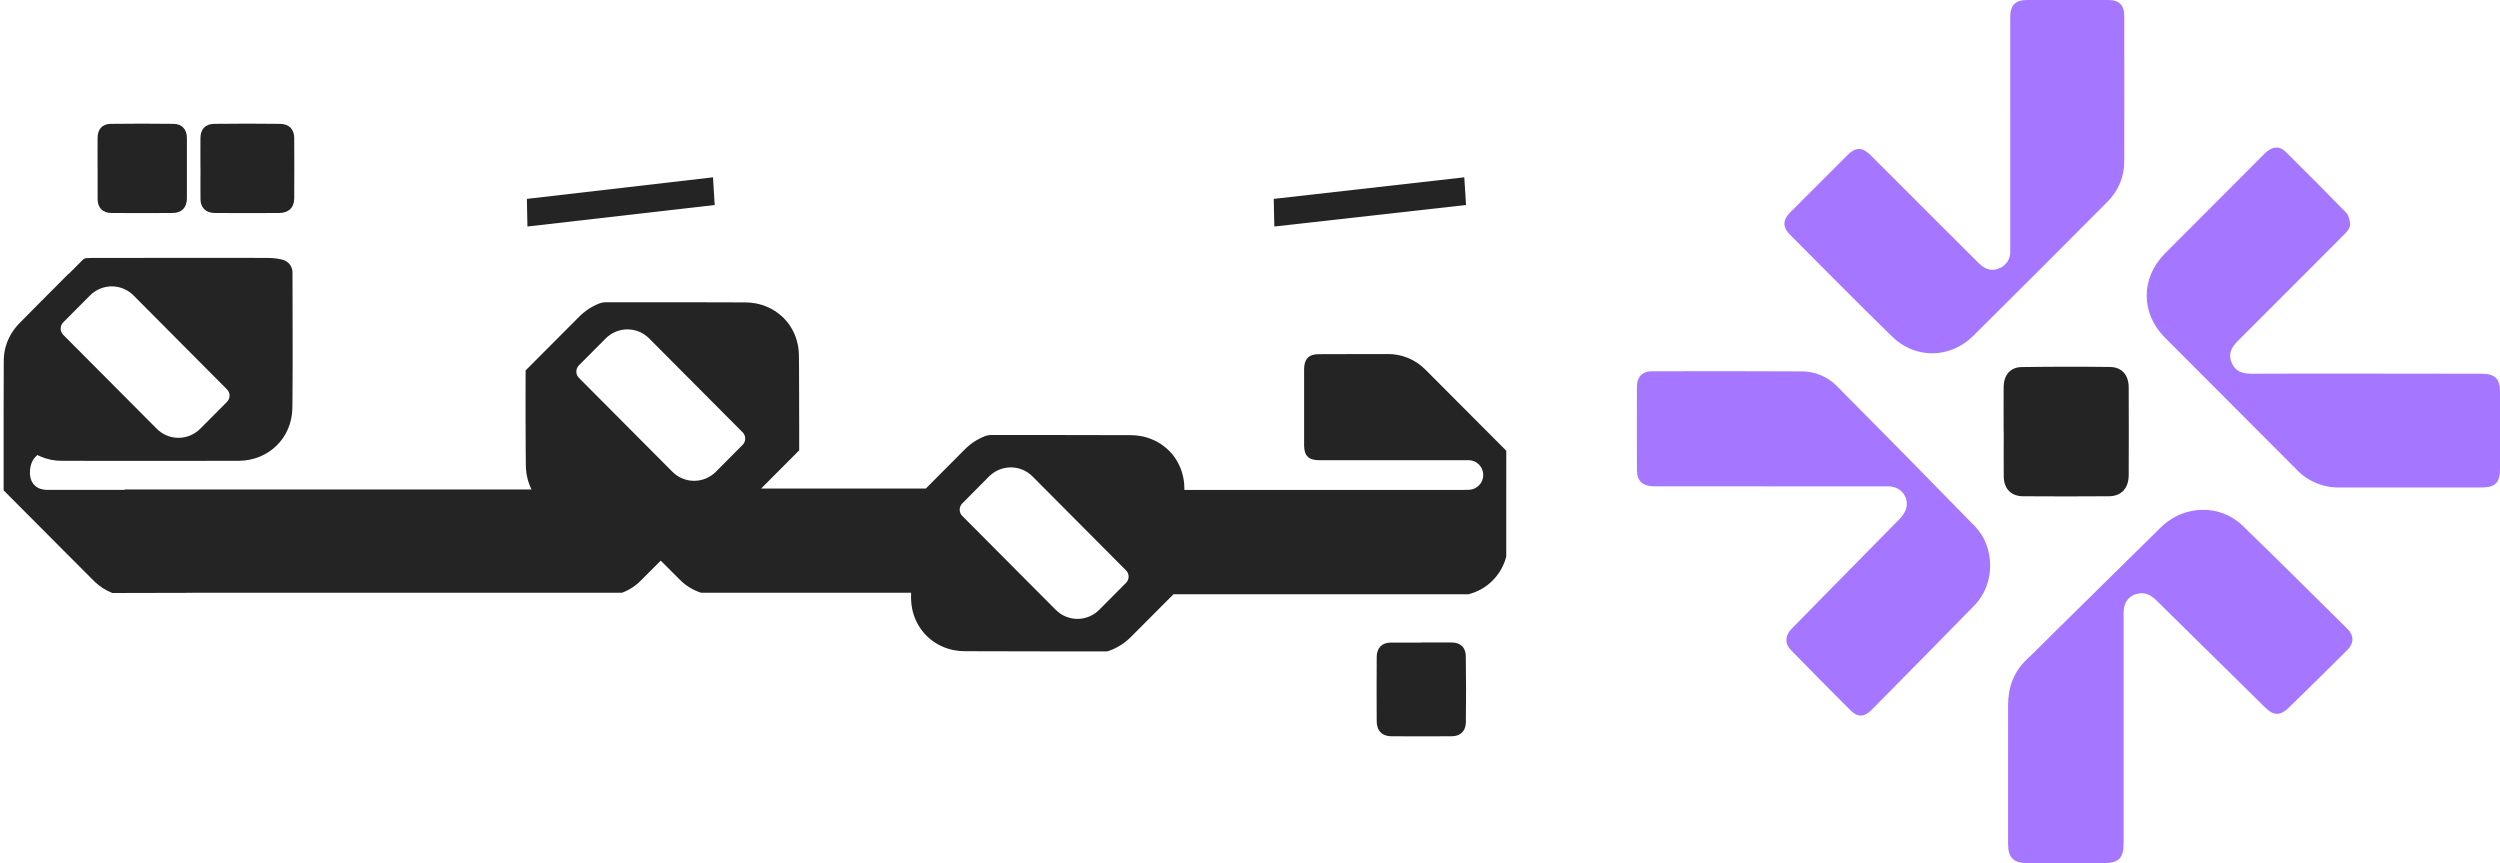 <svg width="559" height="193" viewBox="0 0 559 193" fill="none" xmlns="http://www.w3.org/2000/svg">
<path d="M449.011 173.077C449.011 178.319 449.011 183.558 449.011 188.794C449.011 191.772 450.254 192.993 453.302 192.997C458.949 192.997 464.595 192.997 470.239 192.997C473.745 192.997 474.839 191.94 474.839 188.515C474.839 171.339 474.839 154.163 474.839 136.986C474.839 134.591 476.123 133.004 478.326 132.681C479.967 132.439 481.173 133.264 482.256 134.331L497.034 148.886C500.207 152.012 503.386 155.14 506.569 158.27C508.37 160.03 509.877 160.07 511.705 158.292C516.103 154.016 520.475 149.712 524.819 145.38C526.39 143.821 526.397 142.08 524.819 140.55C517.004 132.85 509.267 125.09 501.373 117.485C496.338 112.633 488.259 112.912 483.197 117.888C475.032 125.916 466.876 133.952 458.728 141.995C456.923 143.777 455.155 145.596 453.302 147.327C450.295 150.129 449.03 153.62 449.007 157.595C448.989 162.765 449.011 167.921 449.011 173.077Z" fill="#A576FF"/>
<path d="M449.49 30.168C449.49 38.831 449.468 47.494 449.49 56.157C449.538 56.931 449.351 57.702 448.953 58.369C448.556 59.036 447.967 59.567 447.263 59.895C445.672 60.729 444.029 60.391 442.486 58.889C439.072 55.514 435.683 52.11 432.288 48.717C427.598 44.031 422.908 39.344 418.216 34.656C416.437 32.882 414.931 32.86 413.163 34.619C408.866 38.893 404.578 43.178 400.3 47.472C398.606 49.176 398.551 50.777 400.231 52.462C407.838 60.101 415.412 67.776 423.129 75.304C428.274 80.313 436.054 80.195 441.163 75.139C451.22 65.177 461.237 55.171 471.213 45.121C472.426 43.932 473.386 42.509 474.034 40.939C474.682 39.368 475.005 37.683 474.983 35.985C475.006 25.213 475.006 14.441 474.983 3.669C474.983 1.098 473.855 -0.003 471.342 -0.003H453.261C450.651 -0.003 449.49 1.164 449.486 3.812C449.484 12.599 449.485 21.384 449.49 30.168Z" fill="#A576FF"/>
<path d="M396.058 108.753C404.789 108.753 413.523 108.753 422.254 108.753C425.211 108.753 427.147 111.487 426.065 114.155C425.703 114.936 425.196 115.638 424.572 116.223C416.837 124.115 409.087 131.993 401.322 139.857C401.007 140.178 400.68 140.491 400.383 140.83C399.162 142.231 399.085 143.941 400.383 145.279C404.837 149.859 409.325 154.399 413.85 158.897C415.401 160.436 416.909 160.328 418.446 158.77C426.15 150.946 433.875 143.173 441.531 135.315C446.12 130.602 446.171 122.375 441.593 117.684C431.359 107.196 421.079 96.754 410.754 86.356C409.715 85.297 408.48 84.459 407.12 83.89C405.759 83.321 404.301 83.034 402.83 83.043C391.664 82.972 380.494 82.998 369.324 83.017C367.284 83.017 366.022 84.28 366.022 86.337C365.993 92.607 365.993 98.876 366.022 105.146C366.022 107.564 367.328 108.734 369.859 108.738C378.592 108.755 387.325 108.76 396.058 108.753Z" fill="#A576FF"/>
<path d="M528.954 83.54C520.424 83.54 511.897 83.511 503.366 83.566C501.326 83.566 499.745 82.996 498.963 81.029C498.182 79.062 498.997 77.606 500.38 76.227C508.302 68.332 516.206 60.422 524.089 52.497C524.849 51.732 525.645 50.949 525.458 49.78C525.34 49.019 525.135 48.111 524.632 47.596C520.18 43.022 515.683 38.493 511.141 34.01C509.629 32.517 508.015 32.701 506.338 34.378C500.59 40.128 494.842 45.889 489.094 51.659C487.399 53.358 485.693 55.045 484.012 56.755C478.663 62.197 478.663 70.035 484.012 75.422C493.855 85.303 503.705 95.175 513.563 105.038C514.791 106.317 516.269 107.328 517.905 108.009C519.54 108.69 521.298 109.025 523.069 108.995C533.709 108.995 544.35 108.995 554.99 108.995C557.863 108.995 558.993 107.892 559 105.024C559 99.202 559 93.382 559 87.563C559 84.698 557.848 83.57 554.997 83.57L528.954 83.54Z" fill="#A576FF"/>
<path d="M448.034 96.54C448.034 99.869 448.002 103.197 448.034 106.526C448.067 109.27 449.655 110.944 452.346 110.963C458.728 111.008 465.112 111.008 471.498 110.963C474.313 110.963 475.963 109.198 475.978 106.239C476.007 99.705 476.007 93.178 475.978 86.656C475.978 83.848 474.456 82.091 471.787 82.054C465.215 81.971 458.644 81.978 452.072 82.076C449.484 82.114 448.056 83.822 448.016 86.551C447.98 89.879 448.016 93.208 448.016 96.536L448.034 96.54Z" fill="#242424"/>
<path d="M317.768 143.689C315.473 143.689 313.178 143.664 310.882 143.689C308.987 143.714 307.831 144.907 307.831 146.903C307.801 151.693 307.801 156.481 307.831 161.268C307.831 163.382 309.048 164.618 311.089 164.629C315.592 164.655 320.094 164.655 324.597 164.629C326.533 164.629 327.746 163.486 327.77 161.483C327.827 156.56 327.821 151.632 327.753 146.7C327.73 144.761 326.553 143.686 324.668 143.661C322.373 143.632 320.077 143.661 317.782 143.661L317.768 143.689Z" fill="#242424"/>
<path d="M44.832 37.691C44.832 39.985 44.807 42.279 44.832 44.573C44.857 46.464 46.05 47.623 48.064 47.623C52.851 47.657 57.641 47.657 62.432 47.623C64.543 47.623 65.778 46.403 65.789 44.366C65.815 39.866 65.815 35.365 65.789 30.862C65.789 28.927 64.646 27.718 62.647 27.694C57.719 27.633 52.791 27.633 47.864 27.694C45.921 27.721 44.846 28.897 44.821 30.778C44.793 33.072 44.821 35.369 44.821 37.663L44.832 37.691Z" fill="#242424"/>
<path d="M21.828 37.691C21.828 39.985 21.807 42.279 21.828 44.573C21.851 46.464 22.987 47.623 24.909 47.623C29.469 47.657 34.029 47.657 38.591 47.623C40.601 47.623 41.782 46.403 41.792 44.366C41.814 39.866 41.814 35.365 41.792 30.862C41.792 28.927 40.7 27.718 38.795 27.694C34.102 27.633 29.409 27.633 24.715 27.694C22.868 27.721 21.841 28.897 21.821 30.778C21.794 33.072 21.821 35.369 21.821 37.663L21.828 37.691Z" fill="#242424"/>
<path d="M336.805 100.781C330.792 94.726 324.766 88.684 318.728 82.655C317.615 81.526 316.286 80.634 314.821 80.034C313.356 79.434 311.786 79.137 310.204 79.162H306.301H306.26C302.454 79.162 298.649 79.173 294.843 79.194C292.625 79.194 291.601 80.296 291.598 82.548C291.598 88.227 291.598 93.904 291.598 99.578C291.598 101.91 292.608 102.898 294.957 102.901H313.508C316.94 102.901 320.375 102.901 323.807 102.901H328.498C329.1 102.926 329.684 103.117 330.185 103.452C330.686 103.788 331.087 104.255 331.342 104.803C331.597 105.352 331.697 105.96 331.632 106.561C331.567 107.163 331.339 107.735 330.972 108.215C330.707 108.564 330.376 108.856 329.996 109.074C329.498 109.364 328.932 109.516 328.356 109.515H327.914C327.738 109.533 327.561 109.543 327.384 109.543H325.672C321.766 109.543 317.856 109.543 313.951 109.543H264.824C264.824 109.397 264.824 109.251 264.824 109.105C264.817 108.539 264.773 107.973 264.692 107.412C264.665 107.229 264.633 107.045 264.599 106.86C264.53 106.512 264.447 106.165 264.346 105.817C264.298 105.643 264.246 105.47 264.187 105.303C264.128 105.136 264.07 104.955 264.007 104.799C263.945 104.642 263.876 104.472 263.803 104.309C263.73 104.145 263.661 103.989 263.582 103.833C263.502 103.676 263.429 103.534 263.35 103.388C263.27 103.242 263.173 103.068 263.077 102.915C263.025 102.828 262.973 102.745 262.914 102.661C262.868 102.58 262.817 102.501 262.762 102.425C262.55 102.105 262.319 101.799 262.07 101.507C261.871 101.265 261.659 101.033 261.437 100.812C261.316 100.691 261.191 100.569 261.063 100.465C260.935 100.36 260.804 100.228 260.669 100.117C260.534 100.006 260.406 99.902 260.271 99.797C260.136 99.693 259.998 99.589 259.859 99.491C259.721 99.394 259.575 99.297 259.434 99.206C259.292 99.116 259.143 99.022 258.991 98.935C258.839 98.848 258.693 98.765 258.541 98.685C258.389 98.605 258.233 98.529 258.074 98.456C257.759 98.306 257.437 98.171 257.109 98.052C256.943 97.993 256.763 97.934 256.607 97.882C256.103 97.72 255.589 97.592 255.068 97.5H255.019C254.673 97.434 254.327 97.389 253.981 97.357C253.611 97.323 253.237 97.302 252.86 97.302C246.827 97.279 240.792 97.267 234.756 97.267H233.652H223.73H221.686C221.18 97.266 220.678 97.358 220.205 97.538C218.497 98.209 216.949 99.235 215.662 100.548C212.775 103.44 209.892 106.336 207.013 109.237H170.189C173.03 106.392 175.867 103.544 178.7 100.694C178.7 99.13 178.7 97.566 178.7 96.005C178.7 91.568 178.689 87.131 178.668 82.694C178.672 82.661 178.672 82.629 178.668 82.596C178.668 81.536 178.648 80.48 178.634 79.42C178.627 78.853 178.583 78.288 178.502 77.727C178.475 77.542 178.444 77.357 178.409 77.174C178.34 76.827 178.257 76.479 178.156 76.132C178.108 75.958 178.056 75.784 177.997 75.617C177.938 75.45 177.88 75.27 177.817 75.113C177.755 74.957 177.686 74.787 177.613 74.623C177.541 74.46 177.471 74.303 177.392 74.147C177.312 73.991 177.24 73.848 177.16 73.702C177.08 73.556 176.984 73.382 176.887 73.23C176.835 73.143 176.783 73.059 176.724 72.976C176.678 72.894 176.627 72.815 176.572 72.739C176.36 72.42 176.129 72.113 175.88 71.822C175.681 71.579 175.469 71.347 175.247 71.127C175.126 71.005 175.001 70.883 174.873 70.779C174.745 70.675 174.614 70.543 174.479 70.432C174.344 70.32 174.216 70.216 174.081 70.112C173.946 70.008 173.808 69.903 173.669 69.806C173.531 69.709 173.386 69.611 173.244 69.521C173.102 69.431 172.953 69.337 172.801 69.25C172.649 69.163 172.503 69.08 172.351 69C172.199 68.92 172.043 68.843 171.884 68.77C171.569 68.621 171.248 68.485 170.919 68.367C170.753 68.308 170.573 68.249 170.417 68.197C169.913 68.035 169.399 67.907 168.878 67.814H168.829C168.483 67.748 168.137 67.703 167.791 67.672C167.421 67.637 167.048 67.616 166.67 67.616C162.583 67.6 158.497 67.59 154.41 67.585H147.442C145.205 67.585 142.967 67.585 140.73 67.585H135.475C134.969 67.584 134.467 67.676 133.994 67.856C132.287 68.529 130.74 69.555 129.452 70.866C125.471 74.849 121.496 78.837 117.526 82.829C117.506 88.828 117.495 94.831 117.547 100.83V100.903C117.547 101.97 117.564 103.033 117.578 104.1C117.584 104.668 117.629 105.235 117.713 105.796C117.741 105.982 117.772 106.166 117.807 106.349C117.975 107.229 118.241 108.087 118.599 108.907C118.672 109.067 118.744 109.227 118.824 109.383C118.834 109.406 118.845 109.428 118.858 109.449H27.87V109.529H13.263H10.7C10.575 109.529 10.454 109.529 10.336 109.529C10.054 109.514 9.773 109.475 9.496 109.414C8.893 109.316 8.33 109.049 7.871 108.644C7.412 108.239 7.076 107.712 6.901 107.124C6.431 105.661 6.732 103.329 7.897 102.195C8.06 102.043 8.212 101.89 8.371 101.737L8.565 101.837C8.731 101.921 8.911 101.997 9.07 102.074C10.557 102.717 12.16 103.045 13.779 103.037C26.282 103.064 38.784 103.064 51.285 103.037H51.302H53.378C60.083 103.005 65.293 97.924 65.376 91.202C65.376 90.312 65.393 89.422 65.403 88.536C65.483 79.326 65.403 70.115 65.403 60.901V60.87C65.389 60.233 65.171 59.618 64.78 59.117C64.388 58.616 63.846 58.255 63.234 58.09C62.189 57.816 61.114 57.677 60.034 57.676C57.55 57.676 55.065 57.669 52.579 57.655H46.977C38.128 57.641 29.277 57.648 20.425 57.676C20.041 57.676 19.657 57.697 19.28 57.728C18.997 57.753 18.732 57.876 18.529 58.076L18.356 58.246L17.875 58.733L17.252 59.355C17.183 59.428 17.11 59.494 17.045 59.567C16.875 59.73 16.699 59.897 16.55 60.071C16.401 60.245 16.183 60.418 16.007 60.609L15.599 61.016L15.19 61.35C14.917 61.617 14.654 61.882 14.395 62.149L13.187 63.362C12.949 63.599 12.71 63.835 12.495 64.075C12.371 64.2 12.25 64.318 12.129 64.443C12.008 64.568 11.88 64.69 11.765 64.791L11.419 65.138C11.295 65.261 11.18 65.377 11.073 65.486L10.727 65.833C10.606 65.951 10.496 66.063 10.382 66.181C10.036 66.528 9.714 66.855 9.392 67.175L9.174 67.387L9.074 67.495L8.766 67.804L8.15 68.426C6.562 70.039 5.306 71.318 4.407 72.208C3.456 73.156 2.664 74.252 2.061 75.454C1.73 76.112 1.466 76.803 1.272 77.515C1.21 77.724 1.162 77.932 1.113 78.144C0.932 78.995 0.84 79.863 0.84 80.733L0.809 92.843V94.817V94.918C0.809 99.558 0.809 104.538 0.809 109.473V109.64C5.251 114.117 9.701 118.587 14.159 123.049L20.971 129.865C21.068 129.962 21.162 130.056 21.262 130.147C22.342 131.176 23.61 131.987 24.995 132.534L25.147 132.593H25.78C31.447 132.593 37.118 132.566 42.784 132.555C42.95 132.555 43.11 132.548 43.262 132.534H139.094C140.679 131.939 142.117 131.005 143.308 129.796L147.743 125.357L151.995 129.604C153.32 130.953 154.953 131.958 156.752 132.531H203.713C203.713 132.948 203.713 133.362 203.713 133.779C203.719 134.346 203.764 134.913 203.848 135.475C203.875 135.66 203.906 135.844 203.941 136.027C204.11 136.907 204.375 137.765 204.733 138.585C204.806 138.745 204.879 138.905 204.958 139.062C205.189 139.532 205.451 139.986 205.744 140.421C205.83 140.546 205.917 140.671 206.01 140.796C206.176 141.022 206.356 141.244 206.529 141.456L206.747 141.703C207.013 142.001 207.296 142.283 207.594 142.548C207.688 142.635 207.781 142.714 207.875 142.794C207.968 142.874 208.138 143.01 208.273 143.114C208.407 143.218 208.539 143.319 208.677 143.413C208.692 143.427 208.708 143.439 208.726 143.448C208.854 143.538 208.982 143.622 209.11 143.705C209.238 143.788 209.404 143.889 209.553 143.976C209.701 144.063 209.85 144.146 210.006 144.226C210.161 144.306 210.352 144.404 210.532 144.484C210.712 144.564 210.878 144.633 211.04 144.706C211.13 144.744 211.217 144.779 211.307 144.81C211.514 144.887 211.725 144.963 211.936 145.029C212.147 145.095 212.282 145.134 212.448 145.179C212.794 145.269 213.14 145.349 213.486 145.412H213.51C213.856 145.474 214.223 145.523 214.586 145.558C214.953 145.589 215.327 145.61 215.707 145.61C221.741 145.637 227.776 145.65 233.812 145.648H234.908C238.216 145.648 241.524 145.648 244.834 145.648H247.602C249.616 145.01 251.443 143.884 252.923 142.37C256.08 139.208 259.235 136.044 262.388 132.878H328.336C330.371 132.369 332.232 131.318 333.721 129.834C335.211 128.35 336.274 126.49 336.798 124.45V118.965V116.88C336.798 114.246 336.798 111.61 336.798 108.973C336.809 106.243 336.812 103.513 336.805 100.781ZM14.142 72.079L20.141 66.052C20.779 65.412 21.535 64.904 22.368 64.557C23.201 64.211 24.093 64.032 24.995 64.032C25.896 64.032 26.789 64.211 27.622 64.557C28.455 64.904 29.212 65.412 29.849 66.052L50.762 87.07C51.127 87.439 51.332 87.939 51.332 88.46C51.332 88.981 51.127 89.48 50.762 89.85L44.763 95.877C44.126 96.517 43.369 97.025 42.536 97.372C41.704 97.718 40.811 97.897 39.91 97.897C39.008 97.897 38.115 97.718 37.283 97.372C36.45 97.025 35.693 96.517 35.056 95.877L14.142 74.867C13.775 74.496 13.569 73.995 13.569 73.473C13.569 72.95 13.775 72.449 14.142 72.079ZM129.441 81.696L135.44 75.669C136.078 75.029 136.834 74.521 137.667 74.174C138.5 73.828 139.393 73.649 140.294 73.649C141.196 73.649 142.088 73.828 142.921 74.174C143.754 74.521 144.511 75.029 145.148 75.669L166.062 96.676C166.427 97.046 166.631 97.546 166.631 98.066C166.631 98.587 166.427 99.087 166.062 99.457L160.063 105.49C158.775 106.784 157.028 107.511 155.207 107.511C153.386 107.511 151.639 106.784 150.351 105.49L129.441 84.484C129.074 84.114 128.868 83.612 128.868 83.09C128.868 82.567 129.074 82.066 129.441 81.696ZM251.774 130.334L245.775 136.361C245.138 137.001 244.381 137.509 243.548 137.856C242.715 138.203 241.823 138.381 240.921 138.381C240.02 138.381 239.127 138.203 238.294 137.856C237.461 137.509 236.705 137.001 236.067 136.361L215.157 115.351C214.975 115.168 214.831 114.952 214.732 114.713C214.634 114.475 214.583 114.219 214.583 113.961C214.583 113.702 214.634 113.446 214.732 113.208C214.831 112.969 214.975 112.753 215.157 112.57L221.156 106.533C221.794 105.891 222.551 105.382 223.385 105.034C224.219 104.687 225.113 104.508 226.015 104.508C226.918 104.508 227.812 104.687 228.646 105.034C229.479 105.382 230.237 105.891 230.874 106.533L251.784 127.54C251.967 127.723 252.112 127.942 252.211 128.182C252.31 128.422 252.36 128.679 252.359 128.939C252.358 129.199 252.306 129.456 252.205 129.696C252.105 129.935 251.958 130.152 251.774 130.334Z" fill="#242424"/>
<path d="M327.416 39.648L284.809 44.47L284.939 50.648L327.809 45.837L327.416 39.648Z" fill="#242424"/>
<path d="M159.425 39.648L117.809 44.47L117.936 50.648L159.809 45.837L159.425 39.648Z" fill="#242424"/>
</svg>
